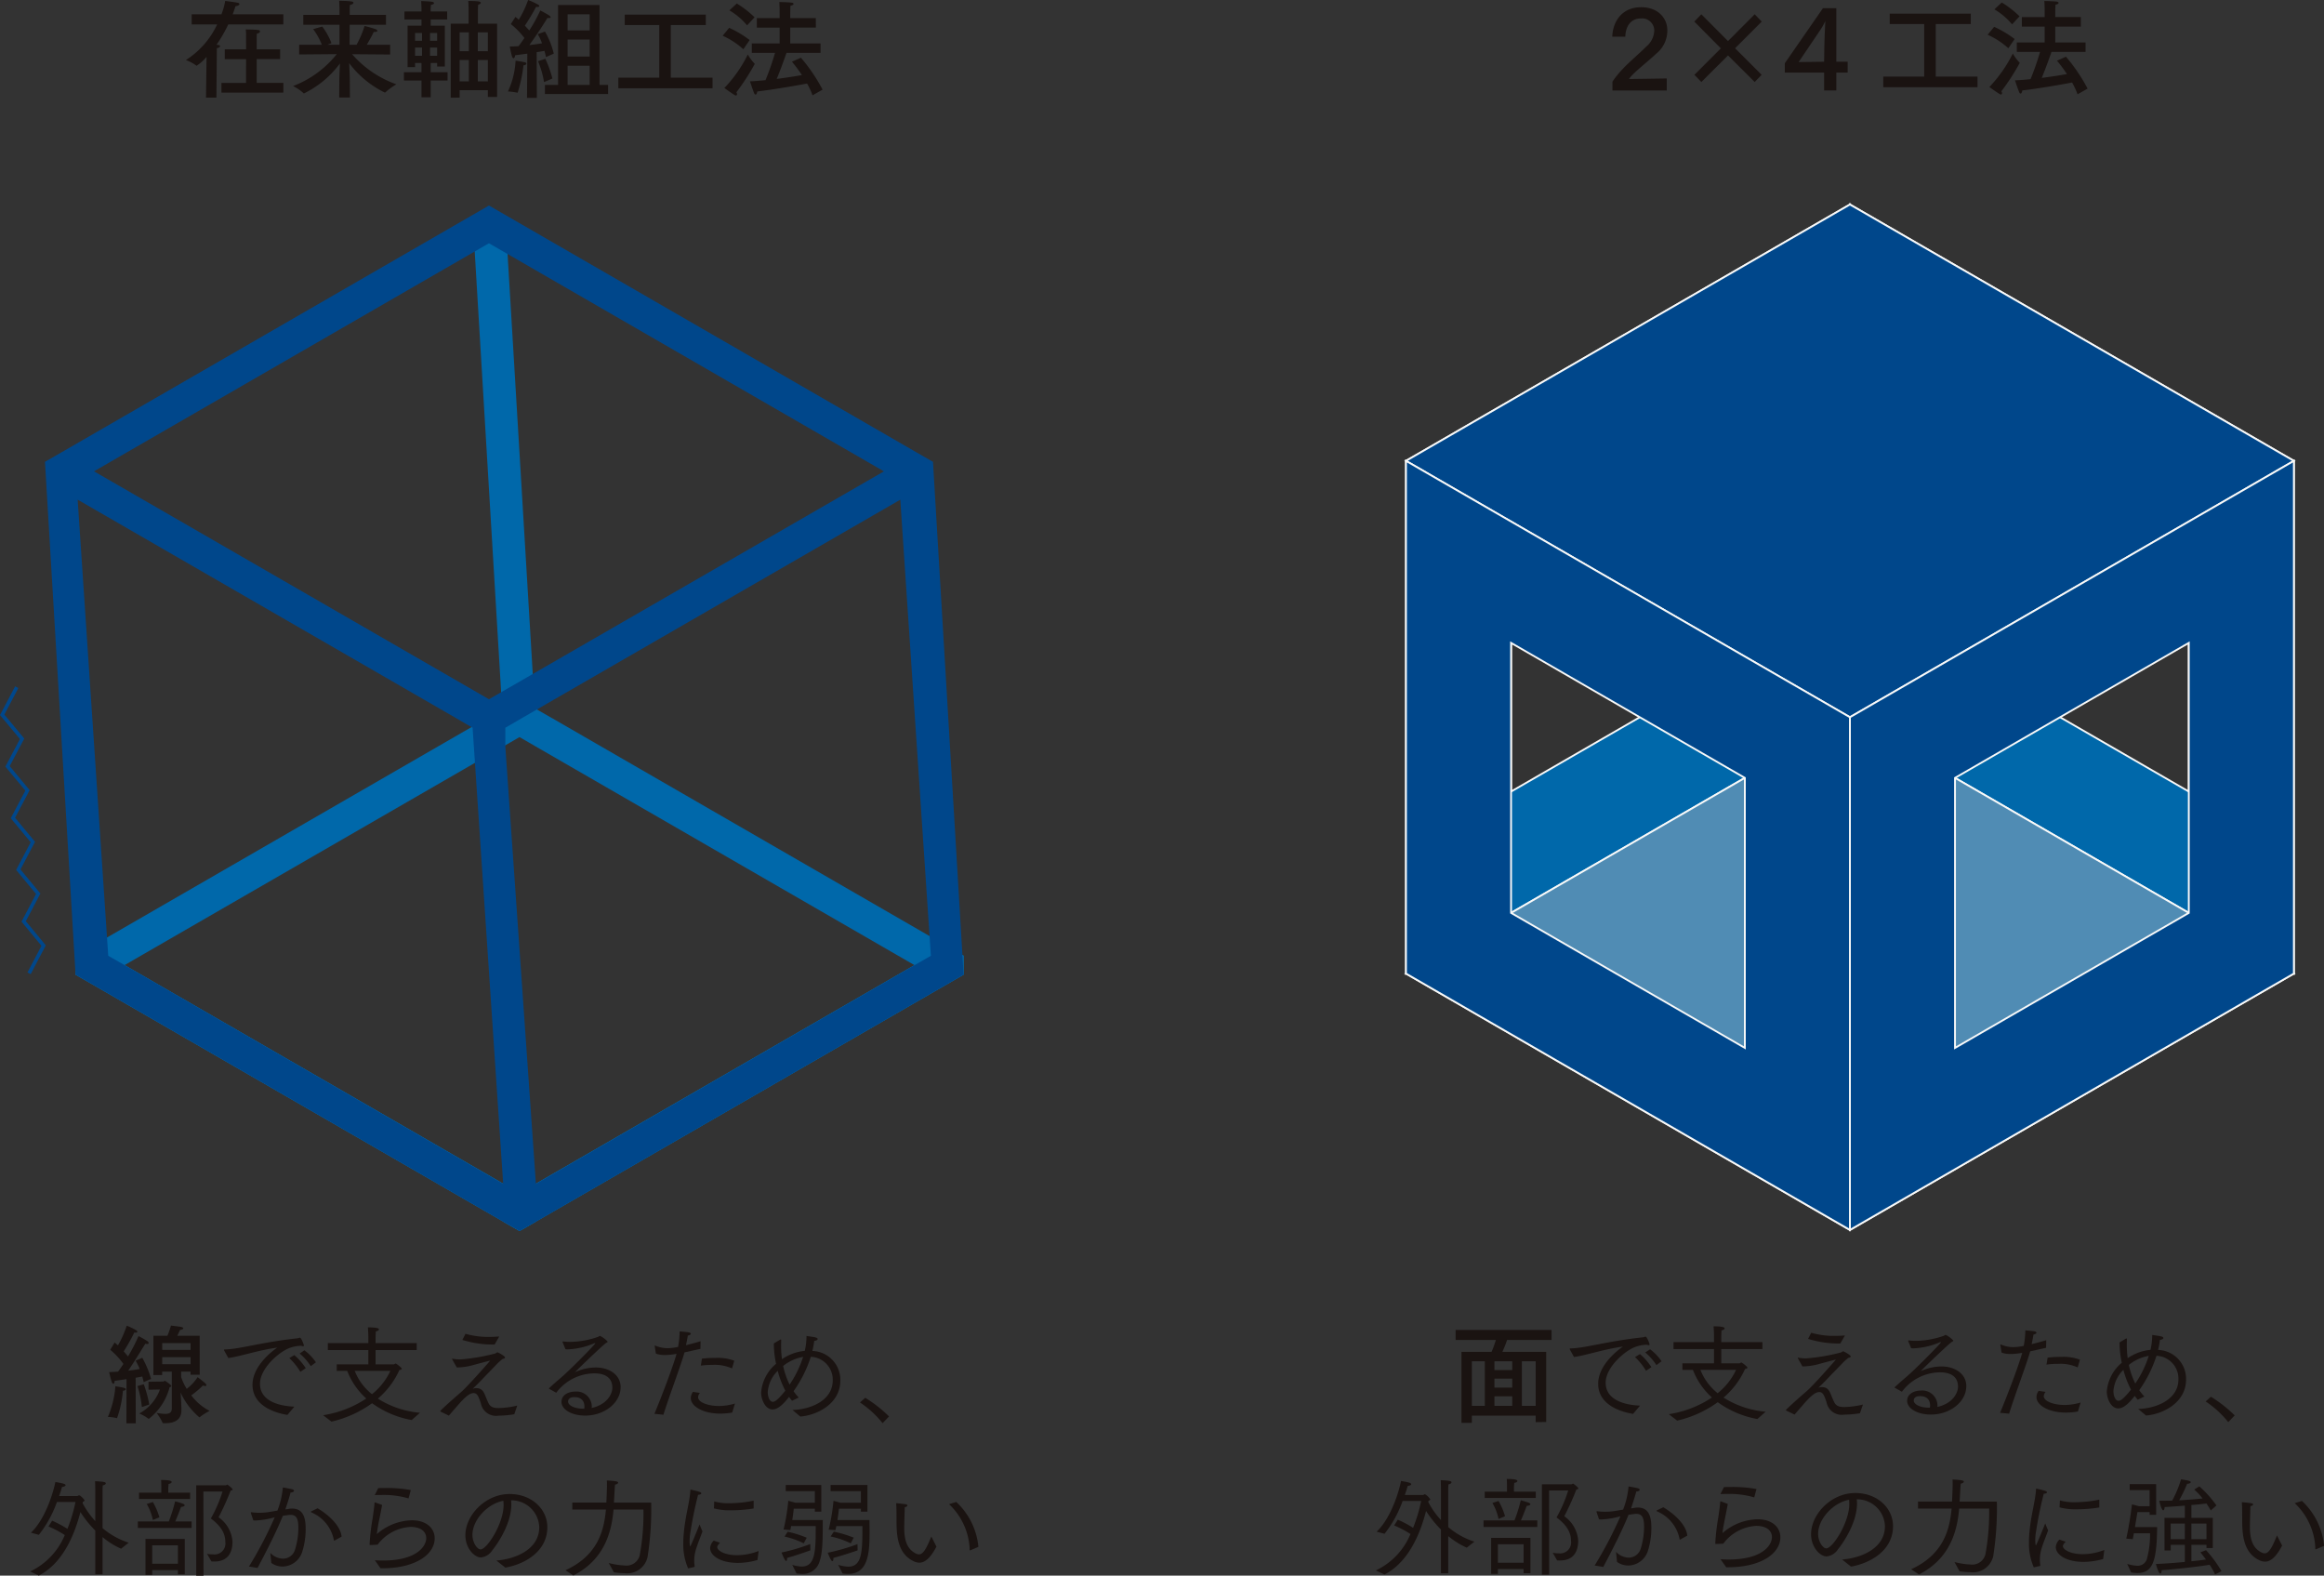 <svg xmlns="http://www.w3.org/2000/svg" width="321.016" height="217.6" viewBox="0 0 321.016 217.6">
  <rect x="0" y="0" width="321.016" height="217.6" fill="#333333" stroke="none"/>
  <g id="グループ_6068" data-name="グループ 6068" transform="translate(-34.332 -1054.182)">
    <g id="グループ_6067" data-name="グループ 6067">
      <path id="パス_421" data-name="パス 421" d="M105.6,4.54c.089-2.22,1.434-4.068,3.979-4.068s3.624,1.732,3.624,3.122a4.069,4.069,0,0,1-1.54,3.3c-1.005.948-2.351,2-3.181,2.826a5.054,5.054,0,0,0-.577.667l5.221-.076v1.658h-7.5V10.751a12.985,12.985,0,0,1,1.464-1.8c.887-.946,2.159-2,3.21-3.046A3.015,3.015,0,0,0,111.4,3.727a1.68,1.68,0,0,0-1.88-1.7c-1.3,0-2.085,1.02-2.114,2.513Z" transform="translate(151.436 1054.707)" fill="#1a1311"/>
      <path id="パス_422" data-name="パス 422" d="M120.283,1.941,116.6,5.625l3.669,3.667-.961.993-3.683-3.669-3.683,3.669-.961-.993,3.652-3.652-3.667-3.7L111.94.934l3.683,3.7,3.683-3.7Z" transform="translate(157.4 1055.221)" fill="#1a1311"/>
      <path id="パス_423" data-name="パス 423" d="M124,7.931h1.567v1.5H124v2.467h-1.688V9.427h-5.428V8.138l5.267-7.6H124Zm-5.206.044,3.519-.044.032-2.013c0-.444.089-2.974.146-3.622a9.355,9.355,0,0,1-.767,1.343Z" transform="translate(163.985 1054.777)" fill="#1a1311"/>
      <path id="パス_424" data-name="パス 424" d="M135.411,2.328h-4.837V9.589h5.768v1.466H123.326V9.589h5.652V2.328h-4.765V.892h11.2Z" transform="translate(171.146 1055.174)" fill="#1a1311"/>
      <path id="パス_425" data-name="パス 425" d="M133.007,6.59a10.717,10.717,0,0,0-2.856-1.865l.9-1.094a14.508,14.508,0,0,1,2.826,1.685Zm-.872,6.212a.158.158,0,0,1-.15.177.223.223,0,0,1-.133-.044c-.355-.192-1.464-.991-1.464-.991a18.75,18.75,0,0,0,3.24-4.63,5.992,5.992,0,0,0,.917,1.242.118.118,0,0,1,.03.074,30.456,30.456,0,0,1-2.528,3.905.494.494,0,0,1,.089.266m1.39-9.511a9.423,9.423,0,0,0-2.439-2.072L132.1.273a13.458,13.458,0,0,1,2.456,1.907Zm9.5.31h-3.536V5.79h4.188v1.3h-4.706c-.22.638-.784,2.235-1.347,3.595,1.305-.163,2.575-.367,3.479-.53a20.428,20.428,0,0,0-1.377-1.848l1.242-.549a23.779,23.779,0,0,1,2.989,4.408l-1.39.786a9.633,9.633,0,0,0-.754-1.628c-1.39.266-4.689.843-6.879,1.094-.044.3-.133.429-.237.429-.074,0-.148-.074-.207-.222-.192-.473-.564-1.6-.564-1.6.638-.03,1.377-.089,2.146-.165a35.444,35.444,0,0,0,1.318-3.772h-3.21V5.79h3.846V3.6h-3.149V2.286h3.149V1.68c0-.517,0-.946-.044-1.614,0,0,1.392.03,1.717.089.16.03.249.089.249.177s-.133.192-.429.251c-.03.8-.03,1.345-.03,1.345v.357h3.536Z" transform="translate(178.736 1054.255)" fill="#1a1311"/>
      <path id="パス_426" data-name="パス 426" d="M108.608,88.342h-6.14c-.163.486-.414,1.124-.651,1.641h6.051v9.688l-1.451.017v-.9H97.6v.993H96.166V89.983h4.157a13.606,13.606,0,0,0,.593-1.641H95.355V86.965h13.253ZM97.6,97.437h1.791V91.284H97.6Zm3.122-4.938h2.456V91.286h-2.456Zm0,2.425h2.456V93.681h-2.456Zm0,2.513h2.456V96.121h-2.456Zm3.787,0h1.907V91.284h-1.907Z" transform="translate(140.041 1150.893)" fill="#1a1311"/>
      <path id="パス_427" data-name="パス 427" d="M102.846,89.19a.21.21,0,0,1-.03-.089c0-.044.044-.076.118-.076,2.013-.027,4.957-.988,10.03-1.538.074-.015.131-.03.192-.044a.36.36,0,0,1,.148-.044c.177,0,.547.963.547,1.081,0,.074-.059.1-.118.1a.49.49,0,0,1-.222-.057,4.669,4.669,0,0,0-1.732.338c-1.4.549-3.992,2.784-3.992,4.9,0,2.484,2.809,3.09,4.748,3.166l-.961,1.138c-1.436-.222-4.822-1.111-4.822-4.157,0-2.706,2.942-4.807,3.415-5.134-2.575.34-5.191,1.244-6.759,1.436Zm9.675.619a8.118,8.118,0,0,1,1.582,1.806l-.741.5a9.081,9.081,0,0,0-1.521-1.892Zm1.4-.663a6.779,6.779,0,0,1,1.582,1.656l-.71.532a7.58,7.58,0,0,0-1.538-1.745Z" transform="translate(148.338 1151.375)" fill="#1a1311"/>
      <path id="パス_428" data-name="パス 428" d="M109.3,98.857a14.762,14.762,0,0,0,5.958-2.306,9.817,9.817,0,0,1-2.63-3.816h-1.451v-.9h4.366V89.863h-5.595V88.9h5.595v-.934s-.015-.695-.061-1.242c1.419,0,1.525.177,1.525.281s-.148.224-.431.281c-.013.357-.032.843-.032.843V88.9h5.684v.961h-5.684V91.83h2.52c.089,0,.177-.116.266-.116a3.584,3.584,0,0,1,.754.591.2.2,0,0,1,.07.131c0,.089-.146.15-.323.177a11.179,11.179,0,0,1-2.972,3.95,12.962,12.962,0,0,0,5.815,1.954l-1.143,1.007a13.3,13.3,0,0,1-5.47-2.323,15.437,15.437,0,0,1-5.608,2.543Zm4.364-6.123a7.767,7.767,0,0,0,2.382,3.223,8.987,8.987,0,0,0,2.543-3.223Z" transform="translate(155.548 1150.628)" fill="#1a1311"/>
      <path id="パス_429" data-name="パス 429" d="M116.994,97.887a.059.059,0,0,1-.03-.059c0-.03,0-.044.015-.059,1.05-1.035,2.543-2.294,2.986-2.693.874-.813,2.752-2.913,3.893-4.23-.446.1-1.436.372-2.308.606a8.706,8.706,0,0,1-2.218.34h-.1l-.606-1.079a.215.215,0,0,1-.032-.089.041.041,0,0,1,.046-.044c.013,0,.042.015.059.015a6.464,6.464,0,0,0,1.064.089,27.167,27.167,0,0,0,4.763-.813c.133-.03.222-.163.34-.163.074,0,1.035.5,1.035.71,0,.074-.089.163-.323.192a7.567,7.567,0,0,0-.963.889c-.355.355-.695.722-1.005,1.035-.665.665-1.081,1.168-2.1,2.131l-.044.042a.014.014,0,0,0,.015.015.17.17,0,0,0,.061-.015.946.946,0,0,1,.34-.059c.872,0,1.077.5,1.375,1.244a10.262,10.262,0,0,0,.429.961c.31.473.739.547,1.39.547a11.983,11.983,0,0,0,2.515-.342l-.414,1.2a14.283,14.283,0,0,1-2.175.194,2.133,2.133,0,0,1-2.439-1.7,8.452,8.452,0,0,0-.34-.9c-.18-.37-.372-.517-.667-.517-.517,0-1.138.46-2.382,1.924-.368.412-.722.843-1.035,1.183Zm3.447-10.74a11.653,11.653,0,0,0,3.3.429c.441,0,.9-.03,1.36-.057l-.636,1.107a14.229,14.229,0,0,1-4.452-.636Z" transform="translate(164.072 1151.095)" fill="#1a1311"/>
      <path id="パス_430" data-name="パス 430" d="M124.128,94.616c-.046-.015-.059-.044-.059-.059a.078.078,0,0,1,.044-.074c.9-.845,1.685-1.466,2.1-1.863,1.227-1.109,4.245-4.173,4.245-4.3,0-.032-.015-.032-.042-.032a.643.643,0,0,0-.135.032,10.207,10.207,0,0,1-3.624.826c-.1,0-.2-.013-.308-.013l-.387-.948a.183.183,0,0,1-.015-.089c0-.027.015-.044.061-.044h.042a7.3,7.3,0,0,0,.993.059,12.158,12.158,0,0,0,3.77-.68c.148-.044.194-.146.3-.146a3.215,3.215,0,0,1,1.064.8c0,.089-.177.131-.325.251-1.052.887-4.216,3.95-4.171,3.95a.627.627,0,0,0,.116-.046,6.947,6.947,0,0,1,2.737-.591c1.909,0,3.432,1.05,3.432,2.708,0,2.175-2.232,3.935-4.9,3.935-1.818,0-3.269-.813-3.269-1.895,0-.961.961-1.419,1.88-1.419a2.094,2.094,0,0,1,2.306,2.042c0,.072-.013.146-.013.22,2.173-.486,2.853-2,2.853-2.779,0-1.552-1.212-2-2.471-2a6.638,6.638,0,0,0-5.28,2.676Zm4.837,2.4c0-.446-.177-1.274-1.4-1.274-.638,0-.858.31-.858.608,0,.545.9.988,2.07.988h.163a2.584,2.584,0,0,0,.03-.323" transform="translate(171.973 1151.244)" fill="#1a1311"/>
      <path id="パス_431" data-name="パス 431" d="M130.965,98.376c.974-2.336,2.558-6.48,3.058-8.284a9.089,9.089,0,0,1-1.626.163,3.5,3.5,0,0,1-1.227-.192l-.165-1.035V89c0-.032.017-.059.049-.059.011,0,.027.015.042.015a4.358,4.358,0,0,0,1.671.353,7.349,7.349,0,0,0,1.466-.177,13.466,13.466,0,0,0,.222-2.144c.089.015.815.059,1.225.133.211.03.31.118.31.192,0,.1-.146.209-.414.251-.059.384-.16.9-.251,1.331.665-.161,1.392-.355,2.013-.547l-.015,1.05c-.663.15-1.466.327-2.2.49-.517,1.833-2.144,6.123-2.913,8.609Zm6.285-2.885a.965.965,0,0,0-.251.579c0,.754,1.476,1.227,2.868,1.227a7.858,7.858,0,0,0,2.218-.34l-.37,1.242a9.7,9.7,0,0,1-1.671.148c-2.353,0-4.055-1.005-4.055-2.146a1.552,1.552,0,0,1,.3-.857Zm.281-4.733a15.01,15.01,0,0,1,1.863-.1,6.475,6.475,0,0,1,2.6.384l-.31,1.067a5.786,5.786,0,0,0-2.7-.49,11.4,11.4,0,0,0-1.612.1Z" transform="translate(179.642 1150.916)" fill="#1a1311"/>
      <path id="パス_432" data-name="パス 432" d="M142.277,97.508c2.53-.059,5.561-1.316,5.561-4.083a3.154,3.154,0,0,0-3.031-3.255,17.415,17.415,0,0,1-2.382,4.748,6.966,6.966,0,0,0,.71.874l-.917.444a5.091,5.091,0,0,1-.414-.532c-.621.784-1.436,1.732-2.279,1.732-1.035,0-1.582-1.421-1.582-2.323a5.749,5.749,0,0,1,2.07-3.981,14.2,14.2,0,0,1-.31-2.809l.858-.517a.226.226,0,0,1,.089-.032c.046,0,.074.032.074.106-.015.251-.015.5-.015.754a13.092,13.092,0,0,0,.12,1.863,6.712,6.712,0,0,1,3.149-1.151,8.894,8.894,0,0,0,.239-2.057c1.257.177,1.538.22,1.538.429,0,.1-.163.222-.473.251a11.551,11.551,0,0,1-.253,1.39,3.99,3.99,0,0,1,3.863,4.083c0,3.284-3.346,4.822-5.534,4.972Zm-2.04-5.4a4.554,4.554,0,0,0-1.377,2.929c0,.547.207,1.345.71,1.345.207,0,.547-.089,1.717-1.538a12.7,12.7,0,0,1-1.05-2.737m3.5-1.924a6.026,6.026,0,0,0-2.752,1.244A11.157,11.157,0,0,0,141.878,94a14.751,14.751,0,0,0,1.863-3.819" transform="translate(187.402 1151.252)" fill="#1a1311"/>
      <path id="パス_433" data-name="パス 433" d="M145.134,91.329a18.414,18.414,0,0,1,3.286,2.575l-.889.931a13.748,13.748,0,0,0-3.122-2.856Z" transform="translate(194.593 1155.746)" fill="#1a1311"/>
      <path id="パス_434" data-name="パス 434" d="M90.139,109.253a9.64,9.64,0,0,0,4.78-5.029,13.594,13.594,0,0,0-2.249-1.183l.5-.8a15.576,15.576,0,0,1,2.114,1.124A21.249,21.249,0,0,0,96.4,99.653h-2.56a15.866,15.866,0,0,1-2.5,4.539l-1.092-.294c2.114-2,3.181-5.96,3.371-7,1.079.177,1.407.281,1.407.444,0,.1-.165.207-.49.239-.072.279-.207.722-.4,1.255h2.5c.1,0,.163-.1.251-.1.239,0,.771.651.771.695,0,.089-.1.148-.239.207l-.042.177a12.083,12.083,0,0,0,1.759,2.484V97.938s-.015-.786-.03-1.155c1.183.074,1.478.106,1.478.3,0,.118-.148.239-.414.281a5.543,5.543,0,0,0-.03.621v5.282a10.546,10.546,0,0,0,3.61,2.011l-1.052.83a10.984,10.984,0,0,1-2.558-1.6v5.134H99.134V103.6a14.8,14.8,0,0,1-2.057-2.56c-.754,2.929-2.321,7.012-5.741,8.774Z" transform="translate(134.24 1161.811)" fill="#1a1311"/>
      <path id="パス_435" data-name="パス 435" d="M97.181,102.431h4.275a21.493,21.493,0,0,0,.872-2.779,10.292,10.292,0,0,1,1.111.34c.133.057.207.133.207.207,0,.1-.177.2-.5.222,0,0-.429,1.168-.8,2.011h2.264v.9H97.181Zm.163-3.977h3.077v-.786c0-.089,0-.591-.03-.963,1.274,0,1.464.15,1.464.283,0,.1-.133.207-.429.266-.03.251-.044.621-.044.621v.579H104.4v.872H97.344Zm.889,6.389h5.428v4.881h-.946v-.577h-3.55v.665h-.931Zm1.02-2.617a7.022,7.022,0,0,0-.843-2.2l.843-.281a9.326,9.326,0,0,1,.9,2.114Zm3.462,3.5h-3.55v2.545h3.55Zm2.528-8.284h4.068c.106,0,.163-.1.237-.1.032,0,.727.517.727.667,0,.072-.074.131-.266.146a37.655,37.655,0,0,1-1.673,3.7,4.49,4.49,0,0,1,1.922,3.373c0,1.584-.71,2.735-2.513,2.735-.133,0-.266,0-.4-.013l-.606-1.05a4.051,4.051,0,0,0,.813.074,1.511,1.511,0,0,0,1.715-1.7c0-1.124-.517-2.146-2-3.255a18.564,18.564,0,0,0,1.612-3.728h-2.646l.015,11.627h-1.007Z" transform="translate(142.072 1161.724)" fill="#1a1311"/>
      <path id="パス_436" data-name="パス 436" d="M104.448,108.113a54.478,54.478,0,0,0,3.563-6.805,11.235,11.235,0,0,1-2.676.444c-.1,0-.192-.015-.281-.015l-.34-1.005c0-.015-.015-.03-.015-.044,0-.059.059-.074.1-.074a8.486,8.486,0,0,0,1.094.074,9.09,9.09,0,0,0,1.242-.089l1.244-.207a11.439,11.439,0,0,0,.754-3.2c.118.015.963.163,1.286.251.18.044.251.118.251.207,0,.118-.177.239-.473.239-.1.429-.414,1.447-.724,2.336l.458-.074a2.757,2.757,0,0,1,.488-.044c1.584,0,1.865,1.375,1.865,2.8a10.451,10.451,0,0,1-.473,3.166,2.9,2.9,0,0,1-2.708,2.04,2.669,2.669,0,0,1-1.567-.5l-.135-1.39a2.468,2.468,0,0,0,1.747.8,1.732,1.732,0,0,0,1.671-1.259,10.32,10.32,0,0,0,.458-3c0-1.183-.234-1.789-1.079-1.789-.19,0-.665.074-1.064.133-.887,2.161-2,4.366-3.491,7.2Zm9.481-8.047c1.85,1.109,3.21,2.617,3.314,3.918l-.931.52a.249.249,0,0,1-.074.03c-.046,0-.061-.03-.061-.089a5.228,5.228,0,0,0-3.12-3.816.132.132,0,0,1-.044-.076c0-.027.015-.057.03-.057Z" transform="translate(150.153 1162.271)" fill="#1a1311"/>
      <path id="パス_437" data-name="パス 437" d="M113.06,107.2c.355.032.741.044,1.126.044,4.7,0,5.977-2,5.977-3.09,0-.86-.695-1.554-2.161-1.554a6.081,6.081,0,0,0-4.556,2.454s-.889.046-.993.046c-.074,0-.116,0-.116-.089a30.494,30.494,0,0,1,.429-3.656c.116-.826.237-1.656.251-2.04,0-.074.03-.1.074-.1a.086.086,0,0,1,.057.015l.919.34c-.074.4-.207,1.109-.34,1.761-.163.828-.37,1.848-.387,2.262a7.6,7.6,0,0,1,4.824-1.907c2.087,0,3.164,1.151,3.164,2.484,0,2.294-2.767,4.142-7.2,4.142h-.283Zm.475-9.954c.308-.017.621-.017.946-.017a18.1,18.1,0,0,1,3.55.283l-.313,1.153a12.191,12.191,0,0,0-3.8-.473c-.3,0-.593,0-.872.015Z" transform="translate(158.927 1162.309)" fill="#1a1311"/>
      <path id="パス_438" data-name="パス 438" d="M122.892,106.812c2.632-.209,5.916-1.525,5.916-4.617a3.845,3.845,0,0,0-3.89-3.7c.015.177.032.37.032.564,0,2.6-1.791,5.308-2.634,6.345a2.128,2.128,0,0,1-1.567.978c-.889,0-2.146-1.244-2.146-3.079,0-2.722,2.752-5.679,6.1-5.679,3.06,0,5.221,2.085,5.221,4.585,0,3.284-3.018,5.088-5.8,5.578Zm-3.314-3.553c0,1.109.68,2.013,1.124,2.013.889,0,3.181-3.58,3.181-6.123,0-.194-.015-.4-.03-.593-2.232.416-4.275,2.678-4.275,4.7" transform="translate(165.893 1162.746)" fill="#1a1311"/>
      <path id="パス_439" data-name="パス 439" d="M125.147,109.137c4.423-2.025,5.325-5.4,5.591-8.387h-4.644v-.961h4.7c.044-.68.074-1.73.089-2.22,0-.266,0-.591-.015-.828,1.538.074,1.552.194,1.552.3s-.163.237-.414.266c-.03.15-.042.458-.057.608-.015.355-.061,1.227-.106,1.878h5.147a42.58,42.58,0,0,1-.5,7.515,2.879,2.879,0,0,1-3.2,2.232,12.7,12.7,0,0,1-1.449-.116l-.71-1.288a10.278,10.278,0,0,0,2.19.342,1.877,1.877,0,0,0,2.085-1.407,31.913,31.913,0,0,0,.517-6.317h-4.14c-.266,3.018-1.2,6.879-5.548,9.1Z" transform="translate(173.172 1161.764)" fill="#1a1311"/>
      <path id="パス_440" data-name="パス 440" d="M133.519,108.209a8.147,8.147,0,0,1-.665-3.476c0-.222,0-.456.013-.68.165-2.841.845-4.748.963-6.628,0-.074.013-.089.044-.089.015,0,.784.165,1.227.313.148.042.237.131.237.207s-.133.177-.444.19a55.118,55.118,0,0,0-1.124,5.608,6.025,6.025,0,0,0-.044.813c0,.52.059.7.089.7.074,0,1.271-3,1.286-3.018.03.057.224.591.4.946-.281.813-.739,1.88-.961,2.706a5.153,5.153,0,0,0-.177,1.333,4.607,4.607,0,0,0,.059.769v.03a.081.081,0,0,1-.059.089Zm4.408-3.536c-.192.192-.387.429-.387.591,0,.52,1.081,1.126,2.722,1.126a8.373,8.373,0,0,0,3-.579l-.163,1.244a9.986,9.986,0,0,1-2.706.4c-2.368,0-3.833-.976-3.833-2.055a1.594,1.594,0,0,1,.5-1.022Zm-.8-5.709a6.987,6.987,0,0,0,2.085.251,17.038,17.038,0,0,0,3.358-.355V99.94a19.227,19.227,0,0,1-3.107.251,8.32,8.32,0,0,1-2.38-.266Z" transform="translate(181.742 1162.426)" fill="#1a1311"/>
      <path id="パス_441" data-name="パス 441" d="M139.351,108.413a5.306,5.306,0,0,0,1.375.253A1.317,1.317,0,0,0,142.1,107.6a12.45,12.45,0,0,0,.4-3.417h-2.235c-.044.266-.106.547-.148.813l-.9-.074a47.048,47.048,0,0,0,.784-4.733l.963.251h1.478V98.22h-2.75v-.826h3.652v4.243h-.9v-.382h-1.685s-.148.946-.342,2.07h3.065c-.046,4.689-.593,6.345-2.722,6.345a4.755,4.755,0,0,1-.874-.089Zm5.147-6.359h2.809v-1.688c-.929.074-1.892.148-2.794.192v.03c0,.222-.089.416-.192.416-.251,0-.534-1.259-.549-1.318h.517c.431,0,.86,0,1.274-.015a15.976,15.976,0,0,0,1.227-2.944c1.067.177,1.333.239,1.333.4,0,.1-.148.2-.5.22a18,18,0,0,1-1.1,2.279c1.212-.059,2.336-.163,3.24-.251a9.045,9.045,0,0,0-1.155-1.229l.7-.444a15.12,15.12,0,0,1,2.366,2.634l-.784.695c-.19-.355-.4-.665-.591-.961-.591.074-1.3.15-2.085.207v1.776h2.957v4.169H150.3v-.444h-2.085v2.264c.8-.074,1.493-.163,2.011-.237-.37-.5-.68-.889-.769-.991l.784-.3a17.508,17.508,0,0,1,2.131,2.9l-.887.446a10.149,10.149,0,0,0-.756-1.333c-1.538.266-4.644.606-6.626.754v.044c0,.237-.076.414-.177.414-.192,0-.384-.517-.621-1.316,1.255-.044,2.706-.163,4.007-.281v-2.368h-1.952v.784H144.5Zm2.809.784h-1.952V105h1.952Zm2.989,0h-2.085V105H150.3Z" transform="translate(188.817 1161.749)" fill="#1a1311"/>
      <path id="パス_442" data-name="パス 442" d="M152.338,104.309c-.917,1.747-1.7,2.218-2.368,2.218a1.968,1.968,0,0,1-.826-.22c-2.309-1.126-2.323-3.846-2.323-5.888,0-.667,0-1.4-.044-2.011v-.032c0-.042.027-.057.074-.057h.042s.874.089,1.217.146c.131.017.22.089.22.163s-.118.194-.37.239c-.03.857-.074,2.545-.074,2.824,0,1.732.384,3,1.671,3.6a.943.943,0,0,0,.372.089c.547,0,.991-.712,1.7-2.471Zm4.7.5a.13.13,0,0,1-.072.015c-.032,0-.046-.015-.046-.059v-.251a9.068,9.068,0,0,0-2.839-6.066l.991-.308a9.694,9.694,0,0,1,3.048,6.079v.133Z" transform="translate(197.226 1163.322)" fill="#1a1311"/>
      <g id="グループ_6064" data-name="グループ 6064">
        <path id="パス_443" data-name="パス 443" d="M121.144,13.372V84.179l61.322,35.4V48.774Zm46.808,81.072L135.658,75.8V38.51l32.293,18.645Z" transform="translate(168.72 1069.053)" fill="#0068aa"/>
        <path id="パス_444" data-name="パス 444" d="M121.019,13.155,182.591,48.7v71.1l-.187-.108L121.019,84.251Zm61.322,35.691L121.269,13.589V84.107l61.072,35.258ZM135.533,38.293l32.543,18.79V94.66L135.533,75.87Zm32.293,18.934-32.043-18.5v37l32.043,18.5Z" transform="translate(168.72 1069.053)" fill="#f8f9f9"/>
        <path id="パス_445" data-name="パス 445" d="M92.11,48.775v70.807l61.322-35.4v-70.8ZM138.918,75.8,106.624,94.445V57.154l32.293-18.643Z" transform="translate(136.432 1069.054)" fill="#0068aa"/>
        <path id="パス_446" data-name="パス 446" d="M153.557,13.156V84.25l-.062.036L91.985,119.8V48.7l.063-.036Zm-.25,70.949V13.59L92.235,48.848v70.518ZM139.043,38.294V75.871L106.5,94.661V57.082Zm-.25,37.433v-37l-32.043,18.5v37Z" transform="translate(136.432 1069.054)" fill="#f8f9f9"/>
        <path id="パス_447" data-name="パス 447" d="M153.432,117.7,92.11,82.3l61.322-35.4,61.32,35.4Z" transform="translate(136.432 1106.335)" fill="#508cb4"/>
        <path id="パス_448" data-name="パス 448" d="M153.432,117.848l-.063-.036L91.86,82.3l61.572-35.547.063.036L215,82.3l-.188.108ZM92.36,82.3l61.072,35.26L214.5,82.3l-61.07-35.26Z" transform="translate(136.432 1106.335)" fill="#f8f9f9"/>
        <path id="パス_449" data-name="パス 449" d="M153.432,84.179,92.11,48.775l61.322-35.4,61.32,35.4Z" transform="translate(136.432 1069.053)" fill="#00478b"/>
        <path id="パス_450" data-name="パス 450" d="M153.432,84.323l-.063-.036L91.86,48.775l61.572-35.547.063.036L215,48.777l-.188.108ZM92.36,48.775l61.072,35.26L214.5,48.777l-61.07-35.26Z" transform="translate(136.432 1069.053)" fill="#f8f9f9"/>
        <path id="パス_451" data-name="パス 451" d="M121.144,65.537v70.807l61.322-35.4v-70.8Zm46.808,27.024-32.293,18.645V73.916l32.293-18.643Z" transform="translate(168.72 1087.694)" fill="#00478b"/>
        <path id="パス_452" data-name="パス 452" d="M182.591,29.919v71.094l-61.572,35.549v-71.1l.063-.036Zm-.25,70.949V30.352L121.269,65.61v70.518ZM168.077,55.056V92.634l-32.543,18.79V73.844l.063-.036Zm-.25,37.433v-37l-32.043,18.5v37Z" transform="translate(168.72 1087.694)" fill="#f8f9f9"/>
        <path id="パス_453" data-name="パス 453" d="M92.11,30.135v70.807l61.322,35.4V65.537Zm46.808,81.072L106.624,92.561V55.273l32.293,18.645Z" transform="translate(136.432 1087.694)" fill="#00478b"/>
        <path id="パス_454" data-name="パス 454" d="M91.985,29.919l.188.108,61.384,35.439v71.1L91.985,101.014ZM153.307,65.61,92.235,30.352V100.87l61.072,35.258ZM106.5,55.056l32.543,18.79v37.577L106.5,92.634ZM138.793,73.99l-32.043-18.5v37l32.043,18.5Z" transform="translate(136.432 1087.694)" fill="#f8f9f9"/>
      </g>
    </g>
    <g id="グループ_6066" data-name="グループ 6066">
      <path id="パス_455" data-name="パス 455" d="M8.47,99.471a.056.056,0,0,1-.044-.015,6.057,6.057,0,0,0-1.212-.163,13.22,13.22,0,0,0,1.035-4.233s.843.12,1.2.224c.15.044.239.116.239.19s-.118.177-.4.209a14.951,14.951,0,0,1-.813,3.787m3.491-8.343a13.52,13.52,0,0,1,1.214,2.915l-1.022.444c-.059-.251-.118-.5-.192-.771-.237.044-.562.1-.917.165l.015,6.3H9.773l.013-6.11c-.532.089-1.092.165-1.641.239,0,.234-.074.4-.177.4-.074,0-.163-.072-.237-.294a12.362,12.362,0,0,1-.34-1.318c.4,0,.813-.03,1.229-.059.251-.34.5-.695.737-1.064a10.6,10.6,0,0,0-1.818-1.954l.606-1.005c.148.133.31.266.458.4a14.672,14.672,0,0,0,1.214-2.722,9.706,9.706,0,0,1,1.331.638.274.274,0,0,1,.133.192c0,.074-.059.131-.222.131a1.188,1.188,0,0,1-.192-.027A26.259,26.259,0,0,1,9.4,90.239c.22.251.429.5.591.7a21.672,21.672,0,0,0,1.449-2.811,12.056,12.056,0,0,1,1.242.71.358.358,0,0,1,.165.251c0,.074-.061.135-.209.135a.916.916,0,0,1-.234-.046c-.135.148-1.333,2.19-2.382,3.728.634-.072,1.2-.161,1.582-.237a6.91,6.91,0,0,0-.562-1.141Zm.207,3.652a17.253,17.253,0,0,1,.756,2.8l-1.022.355a13.53,13.53,0,0,0-.606-2.9Zm.651.756v-1.1l2.057-.027c.044,0,.133-.1.207-.1.044,0,.887.56.887.71,0,.059-.059.116-.237.177a8.144,8.144,0,0,1-2.87,4.364.059.059,0,0,1-.044-.015,6.483,6.483,0,0,0-1.271-.727A6.127,6.127,0,0,0,14.4,95.507Zm7.073-2.072H18.633v-.429h-1.3v.756a7.986,7.986,0,0,0,.769,1.626A6.349,6.349,0,0,0,19.609,93.8s.857.651,1.035.83c.12.118.177.207.177.281s-.057.116-.177.116a.905.905,0,0,1-.3-.074,12.786,12.786,0,0,1-1.612,1.362,7.444,7.444,0,0,0,2.53,2.144,8.392,8.392,0,0,0-1.347.86c-.015.015-.027.027-.044.027s-.044-.013-.072-.042a9.768,9.768,0,0,1-2.547-3.39c.046.593.089,1.318.089,1.451,0,.044.03.638.03.946v.059c0,1.407-1.079,1.791-2.232,1.791H14.89c-.044,0-.1-.015-.118-.059a7.628,7.628,0,0,0-.828-1.362,7.8,7.8,0,0,0,1.2.135c.547,0,.9-.163.9-.756V93.036H14.711v.473H13.5v-5.43h1.939a13.117,13.117,0,0,0,.49-1.4c.1.015,1.035.118,1.358.177.237.046.34.118.34.209s-.177.192-.444.207c0,0-.163.37-.382.811h3.092Zm-5.181-3.432h3.92V89.1h-3.92Zm0,1.983h3.92V91.04h-3.92Z" transform="translate(42.021 1150.569)" fill="#1a1311"/>
      <path id="パス_456" data-name="パス 456" d="M14.838,89.257a.21.21,0,0,1-.03-.089c0-.044.044-.076.118-.076,2.013-.027,4.957-.988,10.03-1.538.074-.015.131-.03.192-.044a.36.36,0,0,1,.148-.044c.177,0,.547.963.547,1.081,0,.074-.059.1-.118.1a.49.49,0,0,1-.222-.057,4.669,4.669,0,0,0-1.732.338c-1.4.549-3.992,2.784-3.992,4.9,0,2.484,2.809,3.09,4.748,3.166l-.961,1.138c-1.436-.222-4.822-1.111-4.822-4.157,0-2.706,2.942-4.807,3.415-5.134-2.575.34-5.191,1.244-6.759,1.436Zm9.675.619a8.117,8.117,0,0,1,1.582,1.806l-.741.5a9.081,9.081,0,0,0-1.521-1.892Zm1.4-.663A6.78,6.78,0,0,1,27.5,90.869l-.71.532a7.58,7.58,0,0,0-1.538-1.745Z" transform="translate(50.468 1151.45)" fill="#1a1311"/>
      <path id="パス_457" data-name="パス 457" d="M21.29,98.923a14.786,14.786,0,0,0,5.96-2.306A9.83,9.83,0,0,1,24.619,92.8H23.168v-.9h4.366V89.929H21.941v-.961h5.593v-.934s-.015-.695-.061-1.242c1.421,0,1.525.177,1.525.281s-.148.224-.429.281c-.015.357-.032.843-.032.843v.771h5.681v.961H28.537V91.9h2.518c.089,0,.177-.116.266-.116a3.584,3.584,0,0,1,.754.591.2.2,0,0,1,.072.131c0,.089-.146.15-.323.177a11.233,11.233,0,0,1-2.974,3.95,12.971,12.971,0,0,0,5.815,1.954L33.523,99.59a13.294,13.294,0,0,1-5.472-2.323,15.437,15.437,0,0,1-5.608,2.543ZM25.654,92.8a7.767,7.767,0,0,0,2.382,3.223A8.987,8.987,0,0,0,30.579,92.8Z" transform="translate(57.676 1150.702)" fill="#1a1311"/>
      <path id="パス_458" data-name="パス 458" d="M28.985,97.954a.059.059,0,0,1-.03-.059c0-.03,0-.044.015-.059,1.05-1.035,2.543-2.294,2.986-2.693.874-.813,2.752-2.913,3.893-4.23-.446.1-1.436.372-2.308.606a8.706,8.706,0,0,1-2.218.34h-.1l-.606-1.079a.215.215,0,0,1-.032-.089.041.041,0,0,1,.046-.044c.013,0,.042.015.059.015a6.464,6.464,0,0,0,1.064.089,27.167,27.167,0,0,0,4.763-.813c.133-.03.222-.163.34-.163.074,0,1.035.5,1.035.71,0,.074-.089.163-.323.192a7.567,7.567,0,0,0-.963.889c-.355.355-.695.722-1.005,1.035-.665.665-1.081,1.168-2.1,2.131l-.044.042a.014.014,0,0,0,.015.015.17.17,0,0,0,.061-.015.946.946,0,0,1,.34-.059c.872,0,1.077.5,1.375,1.244a10.264,10.264,0,0,0,.429.961c.31.473.739.547,1.39.547a11.983,11.983,0,0,0,2.515-.342l-.414,1.2a14.282,14.282,0,0,1-2.175.194,2.133,2.133,0,0,1-2.439-1.7,8.45,8.45,0,0,0-.34-.9c-.18-.37-.372-.517-.667-.517-.517,0-1.138.46-2.382,1.924-.368.412-.722.843-1.035,1.183Zm3.447-10.74a11.653,11.653,0,0,0,3.3.429c.441,0,.9-.03,1.36-.057l-.636,1.107A14.229,14.229,0,0,1,32,88.057Z" transform="translate(66.2 1151.17)" fill="#1a1311"/>
      <path id="パス_459" data-name="パス 459" d="M36.12,94.683c-.046-.015-.059-.044-.059-.059a.078.078,0,0,1,.044-.074c.9-.845,1.685-1.466,2.1-1.863,1.227-1.109,4.245-4.173,4.245-4.3,0-.032-.015-.032-.042-.032a.644.644,0,0,0-.135.032,10.206,10.206,0,0,1-3.624.826c-.1,0-.2-.013-.308-.013l-.387-.948a.183.183,0,0,1-.015-.089c0-.027.015-.044.061-.044h.042a7.3,7.3,0,0,0,.993.059,12.158,12.158,0,0,0,3.77-.68c.148-.044.194-.146.3-.146a3.215,3.215,0,0,1,1.064.8c0,.089-.177.131-.325.251-1.052.887-4.216,3.95-4.171,3.95a.627.627,0,0,0,.116-.046,6.947,6.947,0,0,1,2.737-.591c1.909,0,3.432,1.05,3.432,2.708,0,2.175-2.232,3.935-4.9,3.935-1.818,0-3.269-.813-3.269-1.895,0-.961.961-1.419,1.88-1.419a2.094,2.094,0,0,1,2.306,2.042c0,.072-.013.146-.013.22,2.173-.486,2.853-2,2.853-2.779,0-1.552-1.212-2-2.471-2a6.638,6.638,0,0,0-5.28,2.676Zm4.837,2.4c0-.446-.177-1.274-1.4-1.274-.638,0-.858.31-.858.608,0,.545.9.988,2.07.988h.163a2.587,2.587,0,0,0,.03-.323" transform="translate(74.102 1151.319)" fill="#1a1311"/>
      <path id="パス_460" data-name="パス 460" d="M42.956,98.443c.976-2.336,2.558-6.48,3.06-8.284a9.107,9.107,0,0,1-1.628.163,3.514,3.514,0,0,1-1.227-.192L43,89.1v-.03c0-.032.015-.059.046-.059.013,0,.027.015.042.015a4.36,4.36,0,0,0,1.673.353,7.33,7.33,0,0,0,1.464-.177,13.222,13.222,0,0,0,.222-2.144c.089.015.815.059,1.227.133.209.03.31.118.31.192,0,.1-.148.209-.414.251-.059.384-.163.9-.251,1.331.665-.161,1.39-.355,2.013-.547l-.017,1.05c-.663.15-1.464.327-2.2.49-.517,1.833-2.144,6.123-2.913,8.609Zm6.285-2.885a.965.965,0,0,0-.251.579c0,.754,1.478,1.227,2.868,1.227a7.872,7.872,0,0,0,2.22-.34l-.372,1.242a9.677,9.677,0,0,1-1.671.148c-2.351,0-4.053-1.005-4.053-2.146a1.535,1.535,0,0,1,.3-.857Zm.281-4.733a15.072,15.072,0,0,1,1.865-.1,6.463,6.463,0,0,1,2.6.384l-.31,1.067a5.776,5.776,0,0,0-2.693-.49,11.378,11.378,0,0,0-1.612.1Z" transform="translate(81.77 1150.991)" fill="#1a1311"/>
      <path id="パス_461" data-name="パス 461" d="M54.268,97.574c2.53-.059,5.561-1.316,5.561-4.083A3.154,3.154,0,0,0,56.8,90.237a17.414,17.414,0,0,1-2.382,4.748,6.971,6.971,0,0,0,.71.874l-.917.444a5.086,5.086,0,0,1-.414-.532c-.621.784-1.436,1.732-2.279,1.732-1.035,0-1.582-1.421-1.582-2.323A5.749,5.749,0,0,1,52,91.2a14.2,14.2,0,0,1-.31-2.809l.858-.517a.226.226,0,0,1,.089-.032c.046,0,.074.032.074.106-.015.251-.015.5-.015.754a13.1,13.1,0,0,0,.12,1.863,6.712,6.712,0,0,1,3.149-1.151,8.893,8.893,0,0,0,.239-2.057c1.257.177,1.538.22,1.538.429,0,.1-.163.222-.473.251a11.557,11.557,0,0,1-.253,1.39,3.99,3.99,0,0,1,3.863,4.083c0,3.284-3.346,4.822-5.534,4.972Zm-2.04-5.4a4.554,4.554,0,0,0-1.377,2.929c0,.547.207,1.345.71,1.345.207,0,.547-.089,1.717-1.538a12.7,12.7,0,0,1-1.05-2.737m3.5-1.924A6.026,6.026,0,0,0,52.98,91.5a11.157,11.157,0,0,0,.889,2.575,14.75,14.75,0,0,0,1.863-3.819" transform="translate(89.53 1151.325)" fill="#1a1311"/>
      <path id="パス_462" data-name="パス 462" d="M57.126,91.4a18.413,18.413,0,0,1,3.286,2.575l-.889.931A13.748,13.748,0,0,0,56.4,92.046Z" transform="translate(96.723 1155.819)" fill="#1a1311"/>
      <path id="パス_463" data-name="パス 463" d="M2.131,109.32a9.64,9.64,0,0,0,4.78-5.029,13.594,13.594,0,0,0-2.249-1.183l.5-.8a15.574,15.574,0,0,1,2.114,1.124A21.248,21.248,0,0,0,8.389,99.72H5.829a15.866,15.866,0,0,1-2.5,4.539l-1.092-.294c2.114-2,3.181-5.96,3.371-7,1.079.177,1.407.281,1.407.444,0,.1-.165.207-.49.239-.072.279-.207.722-.4,1.255h2.5c.1,0,.163-.1.251-.1.239,0,.771.651.771.695,0,.089-.1.148-.239.207l-.042.177a12.085,12.085,0,0,0,1.759,2.484V98.005s-.015-.786-.03-1.155c1.183.074,1.478.106,1.478.3,0,.118-.148.239-.414.281a5.544,5.544,0,0,0-.03.621v5.282a10.547,10.547,0,0,0,3.61,2.011l-1.052.83a10.983,10.983,0,0,1-2.558-1.6v5.134H11.126V103.67a14.8,14.8,0,0,1-2.057-2.56c-.754,2.929-2.321,7.012-5.741,8.774Z" transform="translate(36.37 1161.886)" fill="#1a1311"/>
      <path id="パス_464" data-name="パス 464" d="M9.173,102.5h4.275a21.492,21.492,0,0,0,.872-2.779,10.3,10.3,0,0,1,1.111.34c.133.057.207.133.207.207,0,.1-.177.2-.5.222,0,0-.429,1.168-.8,2.011H16.6v.9H9.173Zm.163-3.977h3.077v-.786c0-.089,0-.591-.03-.963,1.274,0,1.464.15,1.464.283,0,.1-.133.207-.429.266-.03.251-.044.621-.044.621v.579h3.018v.872H9.336Zm.889,6.389h5.428v4.881h-.946v-.577h-3.55v.665h-.931Zm1.02-2.617a7.021,7.021,0,0,0-.843-2.2l.843-.281a9.326,9.326,0,0,1,.9,2.114Zm3.462,3.5h-3.55v2.545h3.55Zm2.528-8.284H21.3c.106,0,.163-.1.237-.1.032,0,.727.517.727.667,0,.072-.074.131-.266.146a37.655,37.655,0,0,1-1.673,3.7,4.49,4.49,0,0,1,1.922,3.373c0,1.584-.71,2.735-2.513,2.735-.133,0-.266,0-.4-.013l-.606-1.05a4.051,4.051,0,0,0,.813.074,1.511,1.511,0,0,0,1.715-1.7c0-1.124-.517-2.146-2-3.255a18.562,18.562,0,0,0,1.612-3.728H18.227l.015,11.627H17.235Z" transform="translate(44.201 1161.799)" fill="#1a1311"/>
      <path id="パス_465" data-name="パス 465" d="M16.439,108.18A54.483,54.483,0,0,0,20,101.375a11.235,11.235,0,0,1-2.676.444c-.1,0-.192-.015-.281-.015l-.34-1.005c0-.015-.015-.03-.015-.044,0-.059.059-.074.1-.074a8.483,8.483,0,0,0,1.094.074,9.09,9.09,0,0,0,1.242-.089l1.244-.207a11.439,11.439,0,0,0,.754-3.2c.118.015.963.163,1.286.251.18.044.251.118.251.207,0,.118-.177.239-.473.239-.1.429-.414,1.447-.724,2.336l.458-.074a2.757,2.757,0,0,1,.488-.044c1.584,0,1.865,1.375,1.865,2.8a10.451,10.451,0,0,1-.473,3.166,2.9,2.9,0,0,1-2.708,2.04,2.669,2.669,0,0,1-1.567-.5l-.135-1.39a2.468,2.468,0,0,0,1.747.8,1.732,1.732,0,0,0,1.671-1.259,10.32,10.32,0,0,0,.458-3c0-1.183-.234-1.789-1.079-1.789-.19,0-.665.074-1.064.133-.887,2.161-2,4.366-3.491,7.2Zm9.481-8.047c1.85,1.109,3.21,2.617,3.314,3.918l-.931.52a.25.25,0,0,1-.074.03c-.046,0-.061-.03-.061-.089a5.228,5.228,0,0,0-3.12-3.816.132.132,0,0,1-.044-.076c0-.027.015-.057.03-.057Z" transform="translate(52.281 1162.345)" fill="#1a1311"/>
      <path id="パス_466" data-name="パス 466" d="M25.051,107.268c.355.032.741.044,1.126.044,4.7,0,5.977-2,5.977-3.09,0-.86-.695-1.554-2.161-1.554a6.085,6.085,0,0,0-4.556,2.454s-.889.046-.993.046c-.074,0-.116,0-.116-.089a30.492,30.492,0,0,1,.429-3.656c.116-.826.237-1.656.251-2.04,0-.074.03-.1.074-.1.015,0,.044,0,.057.015l.919.34c-.074.4-.207,1.109-.34,1.761a22.524,22.524,0,0,0-.384,2.262,7.6,7.6,0,0,1,4.822-1.907c2.087,0,3.164,1.151,3.164,2.484,0,2.294-2.765,4.142-7.2,4.142h-.283Zm.475-9.954c.308-.017.621-.017.946-.017a18.1,18.1,0,0,1,3.55.283l-.313,1.153a12.183,12.183,0,0,0-3.8-.473c-.3,0-.593,0-.872.015Z" transform="translate(61.055 1162.383)" fill="#1a1311"/>
      <path id="パス_467" data-name="パス 467" d="M34.883,106.877c2.632-.209,5.916-1.525,5.916-4.617a3.845,3.845,0,0,0-3.89-3.7c.015.177.032.37.032.564,0,2.6-1.791,5.308-2.634,6.345a2.128,2.128,0,0,1-1.567.978c-.889,0-2.146-1.244-2.146-3.079,0-2.722,2.752-5.679,6.1-5.679,3.06,0,5.221,2.085,5.221,4.585,0,3.284-3.018,5.088-5.8,5.578Zm-3.314-3.552c0,1.109.68,2.013,1.124,2.013.889,0,3.181-3.58,3.181-6.123,0-.194-.015-.4-.03-.594-2.232.416-4.275,2.678-4.275,4.7" transform="translate(68.021 1162.82)" fill="#1a1311"/>
      <path id="パス_468" data-name="パス 468" d="M37.138,109.2c4.423-2.025,5.325-5.4,5.591-8.387H38.084v-.961h4.7c.044-.68.074-1.73.089-2.22,0-.266,0-.591-.015-.828,1.538.074,1.552.194,1.552.3s-.163.237-.414.266c-.03.15-.042.458-.057.608-.015.355-.061,1.227-.106,1.878h5.147a42.577,42.577,0,0,1-.5,7.515,2.879,2.879,0,0,1-3.2,2.232,12.7,12.7,0,0,1-1.449-.116l-.71-1.288a10.278,10.278,0,0,0,2.19.342,1.877,1.877,0,0,0,2.085-1.407,31.911,31.911,0,0,0,.517-6.317H43.78c-.266,3.018-1.2,6.879-5.548,9.1Z" transform="translate(75.3 1161.838)" fill="#1a1311"/>
      <path id="パス_469" data-name="パス 469" d="M45.511,108.276a8.147,8.147,0,0,1-.665-3.476c0-.222,0-.456.013-.68.165-2.841.845-4.748.963-6.628,0-.074.013-.089.044-.089.015,0,.784.165,1.227.313.148.042.237.131.237.207s-.133.177-.444.19a55.116,55.116,0,0,0-1.124,5.608,6.022,6.022,0,0,0-.044.813c0,.52.059.7.089.7.074,0,1.271-3,1.286-3.018.03.057.224.591.4.946-.281.813-.739,1.88-.961,2.706a5.151,5.151,0,0,0-.177,1.333,4.607,4.607,0,0,0,.059.769V108a.081.081,0,0,1-.059.089Zm4.408-3.536c-.192.192-.387.429-.387.591,0,.52,1.081,1.126,2.722,1.126a8.374,8.374,0,0,0,3-.579l-.163,1.244a9.986,9.986,0,0,1-2.706.4c-2.368,0-3.833-.976-3.833-2.055a1.594,1.594,0,0,1,.5-1.022Zm-.8-5.709a6.987,6.987,0,0,0,2.085.251,17.038,17.038,0,0,0,3.358-.355v1.079a19.229,19.229,0,0,1-3.107.251,8.32,8.32,0,0,1-2.38-.266Z" transform="translate(83.872 1162.5)" fill="#1a1311"/>
      <path id="パス_470" data-name="パス 470" d="M55.25,106.125c-.148.044-2.146.769-3.21,1.035v.118c0,.165-.044.31-.133.31-.207,0-.621-1.138-.636-1.168a25.567,25.567,0,0,0,3.964-1.17Zm-2.5,2a4.845,4.845,0,0,0,1.316.234c1.911,0,1.924-2.247,1.924-5.591H52.6c-.044.177-.072.372-.118.549l-.931-.076a28.2,28.2,0,0,0,.651-3.964l.963.266h2.706v-1.6H51.848V97.1H56.76v3.681h-.889v-.412H52.956s-.057.651-.207,1.567h4.216c-.015,1.466.061,4.319-.414,5.62a2.39,2.39,0,0,1-2.469,1.821,6.33,6.33,0,0,1-.741-.061Zm-.636-4.573a14.89,14.89,0,0,1,2.634.828l-.416.771a11.853,11.853,0,0,0-2.646-.934Zm9.661,2.575c-.163.059-2.249.769-3.343,1.035v.118c0,.192-.044.327-.15.327-.089,0-.234-.15-.634-1.155a28.054,28.054,0,0,0,4.112-1.185Zm-2.678,2a5.392,5.392,0,0,0,1.39.249c1.937,0,1.954-2.173,1.954-5.605H58.845c-.046.177-.089.372-.135.562l-.929-.074a26.873,26.873,0,0,0,.665-3.979l.961.266h2.824v-1.6H58.047V97.1h5.088v3.681h-.9v-.412H59.2s-.059.651-.207,1.567h4.423c0,.414.015.946.015,1.523,0,2.752-.074,5.918-2.959,5.918a4.514,4.514,0,0,1-.769-.061Zm-.606-4.587a16.906,16.906,0,0,1,2.752.83l-.416.784a11.7,11.7,0,0,0-2.779-.948Z" transform="translate(91.017 1162.166)" fill="#1a1311"/>
      <path id="パス_471" data-name="パス 471" d="M64.33,104.376c-.917,1.747-1.7,2.218-2.368,2.218a1.968,1.968,0,0,1-.826-.22c-2.308-1.126-2.323-3.846-2.323-5.888,0-.667,0-1.4-.044-2.011v-.032c0-.042.027-.057.074-.057h.042s.874.089,1.217.146c.131.017.22.089.22.163s-.118.194-.37.239c-.03.857-.074,2.545-.074,2.824,0,1.732.384,3,1.671,3.6a.943.943,0,0,0,.372.089c.547,0,.991-.712,1.7-2.471Zm4.7.5a.13.13,0,0,1-.072.015c-.032,0-.046-.015-.046-.059v-.251a9.068,9.068,0,0,0-2.839-6.066l.991-.308a9.694,9.694,0,0,1,3.048,6.079v.133Z" transform="translate(99.355 1163.397)" fill="#1a1311"/>
      <path id="パス_472" data-name="パス 472" d="M25.777,3.3H18.172a20.392,20.392,0,0,1-1.626,2.811c.283.03.488.059.488.192,0,.1-.148.237-.444.281l-.059,6.833H15.094l.074-5.633a6.291,6.291,0,0,1-1.375,1.227.107.107,0,0,1-.057-.03,5.392,5.392,0,0,0-1.421-.756A11.7,11.7,0,0,0,16.634,3.3H13.113V1.912h4.112a9.356,9.356,0,0,0,.517-1.85S18.928.2,19.475.313c.133.03.237.1.237.192s-.135.224-.547.283c-.044.161-.177.562-.387,1.124h7Zm-.446,4.792H22.094v3.286h3.683v1.343H17.226V11.381h3.4V8.094H17.684V6.749h2.944V4.856A6.712,6.712,0,0,0,20.584,4s1.2,0,1.715.074c.165.015.253.1.253.2,0,.118-.118.239-.431.3-.027.234-.027.663-.027.663v1.51h3.238Z" transform="translate(47.695 1054.251)" fill="#1a1311"/>
      <path id="パス_473" data-name="パス 473" d="M32.161,3.361H27.147l-.015,2.767h.961A13.288,13.288,0,0,0,29.2,3.538a14.609,14.609,0,0,1,1.508.429c.165.059.266.163.266.237s-.118.15-.37.15h-.133c-.251.547-.68,1.286-.961,1.774h3.223V7.473l-5.251-.042a14.588,14.588,0,0,0,6.11,4.157A9.443,9.443,0,0,0,32.073,12.7a.107.107,0,0,1-.072.03,13.608,13.608,0,0,1-4.927-4.068c.044.784.089,1.789.089,2.56,0,0,.017,2.114.017,2.188H25.7l.017-2.188c0-.653.044-1.7.089-2.518a13.638,13.638,0,0,1-4.97,4.142.059.059,0,0,1-.046-.015,6.219,6.219,0,0,0-1.464-1,14.15,14.15,0,0,0,6.034-4.41l-5.191.044V6.128H23.3a8.813,8.813,0,0,0-1.2-2.161l1.257-.355a9.139,9.139,0,0,1,1.274,2.294l-.564.222h1.673V3.361h-5V2h5V1.113S25.728.566,25.7.049c.106.013,1.17.013,1.7.1.177.03.266.1.266.177,0,.118-.177.253-.486.3-.032.3-.032.7-.032.7V2h5.014Z" transform="translate(55.487 1054.237)" fill="#1a1311"/>
      <path id="パス_474" data-name="パス 474" d="M32.551,2.622H30.272v.857h1.954V9.114H31.161V8.629h-.889V9.9H32.6v1.155H30.272v2.308H29V11.053H26.574V9.9H29V8.629h-.889V9.2H27.077V3.479H29V2.622H26.648V1.513H29V1.069s-.015-.682-.044-.993c0,0,1.227.044,1.525.1.148.03.251.106.251.194S30.6.565,30.3.609l-.032.517v.387h2.279Zm-4.44,2.944h.961V4.485h-.961Zm0,2.07h.961V6.5h-.961Zm2.072-2.07h.978V4.485h-.978Zm0,2.07h.978V6.5h-.978Zm9.261,5.681H38.171v-.934h-3.9v1.035H33.039V3.2h2.469V1.126S35.5.375,35.466.062c1.331,0,1.73.074,1.73.251,0,.1-.1.207-.37.266-.015.118-.03.564-.03.564V3.2h2.649ZM34.268,7h1.274V4.4H34.268Zm0,4.171h1.274V8.215H34.268ZM36.782,7h1.39V4.4h-1.39Zm0,4.171h1.39V8.215h-1.39Z" transform="translate(63.552 1054.251)" fill="#1a1311"/>
      <path id="パス_475" data-name="パス 475" d="M34.737,12.736c-.015.042-.042.072-.072.072s-.032-.015-.044-.015a8.355,8.355,0,0,0-1.242-.163,11.5,11.5,0,0,0,1.05-4.245,12.482,12.482,0,0,1,1.3.224c.118.027.192.1.192.177,0,.1-.118.2-.4.234a20.393,20.393,0,0,1-.786,3.715m3.757-8.374a11.431,11.431,0,0,1,1.214,3.048l-1.079.473c-.059-.266-.12-.562-.209-.857-.266.044-.648.118-1.077.177l.027,6.317h-1.36l.044-6.11c-.549.076-1.124.148-1.688.222-.013.222-.116.414-.22.414-.074,0-.163-.089-.224-.31-.163-.577-.294-1.316-.294-1.316.4,0,.8-.015,1.212-.044.281-.355.547-.739.813-1.124a10.734,10.734,0,0,0-1.88-1.924l.638-.991c.163.118.308.251.458.384A13.509,13.509,0,0,0,36.158,0a9.965,9.965,0,0,1,1.4.648.294.294,0,0,1,.148.192c0,.059-.074.12-.266.12a.859.859,0,0,1-.177-.015,30.175,30.175,0,0,1-1.552,2.6c.237.251.444.473.606.667a20.765,20.765,0,0,0,1.525-2.769s.991.517,1.257.712c.1.074.177.163.177.222s-.076.118-.253.118a.79.79,0,0,1-.19-.017c-.192.327-1.392,2.235-2.5,3.745.724-.074,1.347-.177,1.745-.237a6.352,6.352,0,0,0-.591-1.274Zm.046,3.757a15.377,15.377,0,0,1,.976,2.722l-1.153.5a12.613,12.613,0,0,0-.83-2.883Zm7.485,3.61h1.181v1.257H38.482V11.728H40.3V.695h5.726ZM41.616,4.2h3.048V1.981H41.616Zm0,3.61h3.048V5.458H41.616Zm0,3.92h3.048V9.08H41.616Z" transform="translate(71.12 1054.182)" fill="#1a1311"/>
      <path id="パス_476" data-name="パス 476" d="M52.68,2.395H47.844V9.656h5.768v1.466H40.6V9.656h5.652V2.395H41.482V.958h11.2Z" transform="translate(79.145 1055.248)" fill="#1a1311"/>
      <path id="パス_477" data-name="パス 477" d="M50.276,6.656A10.717,10.717,0,0,0,47.42,4.791l.9-1.094a14.508,14.508,0,0,1,2.826,1.685ZM49.4,12.868a.158.158,0,0,1-.15.177A.223.223,0,0,1,49.12,13c-.355-.192-1.464-.991-1.464-.991a18.75,18.75,0,0,0,3.24-4.63,5.992,5.992,0,0,0,.917,1.242.118.118,0,0,1,.03.074A30.455,30.455,0,0,1,49.315,12.6a.494.494,0,0,1,.089.266m1.39-9.511a9.418,9.418,0,0,0-2.442-2.072l1.02-.946a13.457,13.457,0,0,1,2.456,1.907Zm9.5.31H56.753V5.856h4.188v1.3H56.236c-.22.638-.784,2.235-1.348,3.595,1.305-.163,2.575-.367,3.479-.53A20.422,20.422,0,0,0,56.99,8.373l1.242-.549a23.778,23.778,0,0,1,2.989,4.408l-1.39.786a9.638,9.638,0,0,0-.754-1.628c-1.39.266-4.689.843-6.879,1.094-.044.3-.133.429-.237.429-.074,0-.148-.074-.207-.222-.192-.473-.562-1.6-.562-1.6.636-.03,1.375-.089,2.144-.165a35.446,35.446,0,0,0,1.318-3.772h-3.21v-1.3H55.29V3.668H52.138V2.352H55.29V1.746c0-.517,0-.946-.044-1.614,0,0,1.392.03,1.717.089.161.03.249.089.249.177s-.133.192-.429.251c-.03.8-.03,1.345-.03,1.345v.357h3.536Z" transform="translate(86.734 1054.329)" fill="#1a1311"/>
      <g id="グループ_6065" data-name="グループ 6065">
        <path id="パス_478" data-name="パス 478" d="M125.5,79.831l-2.26-1.312L70.948,48.336h-.015l-2.245-1.295L66.443,45.73h-.03L64.17,47.042l-2.245,1.295h-.015L9.614,78.52,7.356,79.831,5.1,81.126v2.621l4.518,2.606L64.17,117.832v.015l2.258,1.3,2.26-1.3v-.015l54.555-31.478,4.52-2.606V81.126Zm-56.815,32.8-2.245,1.295h-.03l-2.243-1.295-52.3-30.2,52.3-30.184,2.258-1.309,2.26,1.309,52.295,30.184Z" transform="translate(39.667 1105.037)" fill="#0068aa"/>
        <path id="パス_479" data-name="パス 479" d="M37.584,99.877v.015L92.138,68.4Zm56.815-38-2.26,1.312-2.26,1.295L37.584,94.65l-2.26,1.312v.015h-.015l-2.243,1.295v2.621l2.258,1.295,2.26-1.295L92.138,68.4l4.52-2.6V63.172Zm-56.815,38v.015L92.138,68.4Z" transform="translate(70.771 1122.991)" fill="#0068aa"/>
        <path id="パス_480" data-name="パス 480" d="M66.444,95.976h-.015v-.015l-2.26-1.312L11.874,64.481l-2.26-1.295-2.26-1.312L5.1,63.172v2.621l4.518,2.6,54.555,31.5,2.26,1.295,2.26-1.295V97.271Z" transform="translate(39.668 1122.991)" fill="#0068aa"/>
        <path id="パス_481" data-name="パス 481" d="M31.066,14.151l4.224,70.4h4.518l-4.224-70.4Z" transform="translate(68.547 1069.919)" fill="#0068aa"/>
        <path id="パス_482" data-name="パス 482" d="M125.762,48.834l-2.26-1.295-59.072-34.1L5.355,47.539,3.1,48.834l.161,2.714,4.064,68.108,4.518,2.606,54.555,31.5,2.26,1.295,2.26-1.295,54.555-31.5,4.518-2.606ZM64.429,18.651l54.555,31.5L64.429,81.624,9.875,50.146Zm1.964,129.9L14.1,118.346l-2.26-1.295L7.615,54.061,59.909,84.245l2.26,1.312Zm56.815-30.2-52.295,30.2L66.689,88.161v-2.6l2.258-1.312,52.3-30.184,4.224,62.99Z" transform="translate(37.444 1069.126)" fill="#00478b"/>
        <path id="パス_483" data-name="パス 483" d="M4.238,84.562l-.443-.232,1.931-3.682L2.972,77.313,4.98,73.49,2.228,70.17l2.009-3.821-2.752-3.32L3.5,59.217.741,55.9,2.752,52.09,0,48.781l2.089-3.964.442.233L.6,48.718l2.752,3.31L1.339,55.834l2.754,3.32L2.083,62.967l2.752,3.32L2.826,70.107l2.752,3.32L3.569,77.251l2.754,3.335Z" transform="translate(34.333 1104.151)" fill="#00478b"/>
      </g>
    </g>
  </g>
</svg>
